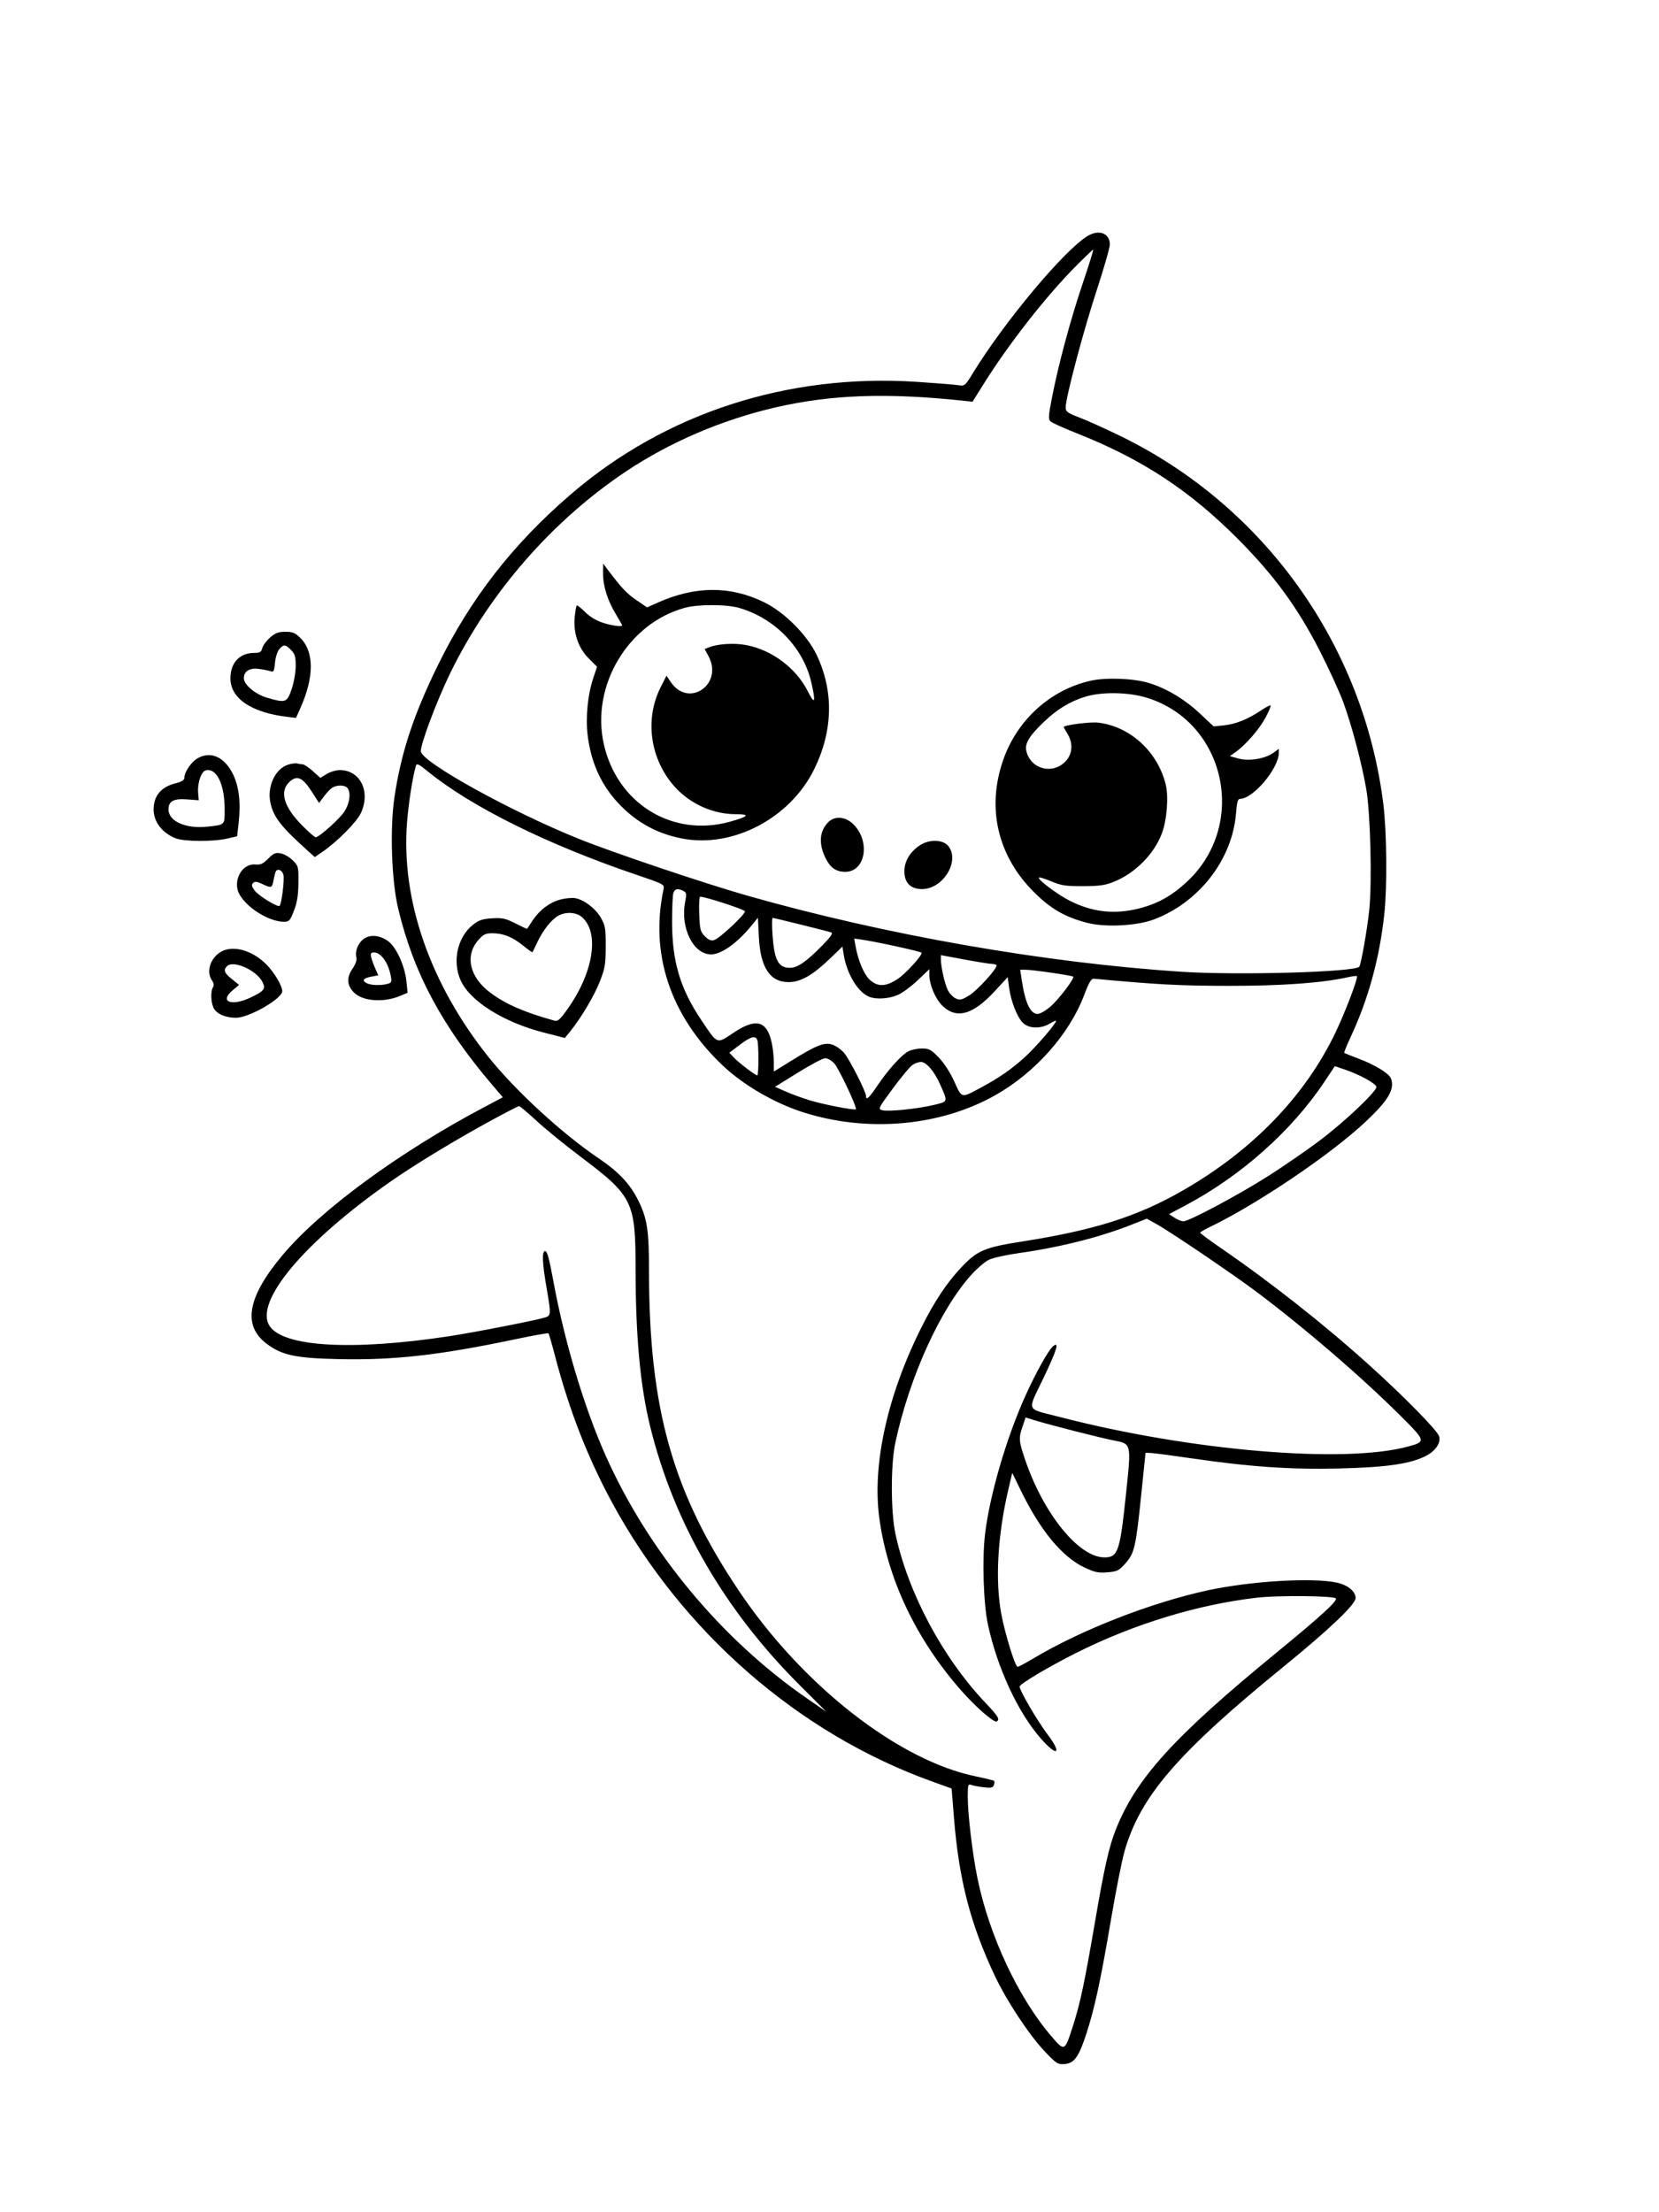 <svg xmlns="http://www.w3.org/2000/svg" width="864" height="1152" viewBox="0 0 864 1152" version="1.1">
	<path d="M 566.347 122.930 C 554.164 130.359, 523.036 167.593, 506.672 194.312 C 502.592 200.972, 502.422 201.111, 499 200.574 C 497.075 200.272, 487.338 199.492, 477.362 198.841 C 410.173 194.457, 346.529 215.115, 297.500 257.222 C 267.132 283.303, 245.100 311.608, 228.008 346.500 C 215.274 372.497, 208.805 392.207, 205.389 415.415 C 203.003 431.629, 203.916 458.626, 207.337 473 C 215.323 506.554, 230.154 534.285, 256.784 565.452 L 261.870 571.404 251.685 576.801 C 207.769 600.073, 167.006 629.994, 147.278 653.439 C 128.896 675.284, 126.170 690.139, 138.792 699.696 C 146.786 705.749, 153.916 707.266, 176.691 707.763 C 205.116 708.383, 228.990 705.687, 268.350 697.410 C 277.618 695.462, 285.402 694.069, 285.648 694.315 C 285.894 694.561, 287.431 699.878, 289.063 706.131 C 296.417 734.297, 306.005 758.925, 318.794 782.500 C 355.336 849.859, 415.696 902.522, 485.052 927.557 L 495.605 931.366 496.816 946.585 C 499.376 978.744, 505.417 1002.084, 518.147 1029 C 524.403 1042.226, 536.188 1060.001, 544.376 1068.560 C 550.267 1074.717, 550.921 1075.120, 554.554 1074.820 C 559.557 1074.408, 561.953 1070.974, 565.951 1058.493 C 570.220 1045.167, 573.251 1031.073, 578.523 1000.039 C 581.088 984.935, 584.290 968.735, 585.639 964.039 C 593.881 935.327, 613.313 912.817, 669 867.471 C 692.337 848.468, 706 835.435, 706 832.179 C 706 828.691, 701.919 825.363, 696.114 824.118 C 683.495 821.412, 651.229 823.349, 629.040 828.146 C 599.642 834.501, 563.403 848.612, 538.667 863.337 C 534.359 865.902, 530.443 868, 529.964 868 C 528.704 868, 523.423 850.913, 521.481 840.552 C 518.215 823.118, 519.534 799.613, 525.120 775.746 L 527.169 766.992 531.639 776.176 C 541.782 797.016, 553.168 810.779, 564.804 816.266 C 570.131 818.779, 571.982 819.166, 576.756 818.770 C 581.874 818.346, 582.752 817.910, 586.108 814.129 C 590.825 808.813, 591.537 805.731, 594.333 778.500 L 596.593 756.500 599.547 756.646 C 601.171 756.726, 610.375 757.940, 620 759.344 C 651.002 763.865, 671.946 765.312, 697.500 764.700 C 722.702 764.097, 735.278 762.203, 743.235 757.813 C 747.890 755.246, 750.490 751.121, 749.474 747.917 C 748.495 744.834, 731.501 727.506, 713.500 711.236 C 689.784 689.802, 662.376 668.183, 635.232 649.500 C 629.638 645.650, 625.048 642.252, 625.031 641.949 C 625.014 641.646, 627.138 640.372, 629.750 639.118 C 654.515 627.226, 693.020 601.232, 711.191 584.139 C 723.155 572.883, 726.519 567.122, 724.380 561.547 C 723.409 559.018, 716.212 554.589, 708 551.466 C 703.875 549.898, 700.315 548.479, 700.089 548.313 C 699.864 548.148, 701.310 544.522, 703.304 540.256 C 712.654 520.250, 718.503 498.903, 720.965 475.789 C 722.478 461.591, 722.229 433.298, 720.464 418.970 C 710.257 336.075, 658.513 263.571, 583.500 227.054 C 575.800 223.306, 566.237 218.989, 562.250 217.461 C 555.820 214.998, 555 214.390, 555 212.083 C 555 207.109, 564.206 172.369, 571.082 151.397 C 574.887 139.791, 578 128.948, 578 127.302 C 578 121.432, 572.307 119.296, 566.347 122.930 M 560.644 138.250 C 544.845 154.120, 525.329 179.052, 511.976 200.424 L 506.500 209.188 501 208.609 C 461.577 204.462, 432.749 205.507, 404 212.127 C 376.133 218.543, 348.907 230.195, 325.962 245.526 C 287.562 271.181, 254.846 308.726, 234.489 350.500 C 227.357 365.135, 218.739 388.170, 219.197 391.370 C 220.026 397.149, 266.845 422.981, 301.918 437.010 C 320.100 444.282, 366.962 460.063, 389.144 466.384 C 461.050 486.871, 544.380 501.457, 615.848 506.066 C 644.799 507.932, 705.089 506.226, 707.870 503.461 C 708.765 502.572, 712.024 484.164, 713.091 473.975 C 714.606 459.507, 713.733 423.775, 711.552 411 C 709.270 397.630, 703.882 377.270, 699.510 365.500 C 697.467 360, 692.004 348.075, 687.369 339 C 675.856 316.457, 663.693 299.798, 645 280.973 C 619.526 255.317, 594.735 239.047, 560.500 225.513 C 553.900 222.904, 547.869 220.174, 547.097 219.447 C 545.896 218.314, 546.013 216.499, 547.911 206.812 C 551.334 189.336, 557.571 166.217, 563.978 147.250 C 567.184 137.762, 569.592 130, 569.332 130 C 569.071 130, 565.161 133.713, 560.644 138.250 M 314.056 298.346 C 313.981 304.850, 316.322 312.492, 320.530 319.479 C 322.438 322.649, 324 325.413, 324 325.621 C 324 326.549, 318.777 325.854, 313.890 324.276 C 310.543 323.195, 307.111 321.111, 304.692 318.692 C 302.570 316.570, 300.618 315.048, 300.355 315.311 C 300.092 315.574, 299.625 318.233, 299.317 321.220 C 298.466 329.461, 301.126 337.390, 306.568 342.831 L 310.950 347.213 309.031 352.909 C 306.067 361.707, 304.890 373.677, 306.067 383.062 C 308.043 398.820, 314.311 411.333, 325.385 421.625 C 333.802 429.449, 343.467 434.340, 355 436.613 C 381.537 441.843, 411.494 426.179, 424.064 400.500 C 433.869 380.470, 434.293 359.879, 425.289 341 C 420.347 330.637, 408.540 318.800, 398 313.642 C 380.404 305.031, 362.275 305.061, 342.724 313.734 L 336.948 316.297 331.314 312.416 C 326.260 308.936, 323.780 306.290, 316.306 296.403 L 314.111 293.500 314.056 298.346 M 356.568 316.532 C 327.066 324.628, 307.715 357.146, 314.432 387.338 C 321.342 418.397, 350.097 436.195, 380.020 427.935 C 389.946 425.195, 390.939 424, 383.289 424 C 371.384 424, 359.531 418.702, 351.463 409.776 C 338.582 395.524, 335.600 374.641, 344.053 357.894 L 347.102 351.855 349.331 355.163 C 358.587 368.898, 376.857 356.399, 368.987 341.715 L 366.975 337.960 369.548 336.982 C 374.132 335.239, 382.357 334.768, 388.500 335.898 C 401.932 338.367, 414.672 347.914, 420.740 360.059 C 424.411 367.406, 424.977 365.771, 422.460 355.093 C 418.221 337.109, 403.577 322.032, 385.068 316.595 C 378.447 314.651, 363.545 314.618, 356.568 316.532 M 140.640 332.011 C 138.754 333.667, 136.930 336.142, 136.587 337.511 C 136.069 339.575, 135.359 340, 132.431 340 C 124.769 340, 120 345.104, 120 353.302 C 120 363.727, 131.054 371.146, 149.842 373.330 L 154.183 373.834 156.543 368.498 C 163.653 352.421, 163.637 339.437, 156.497 332.297 C 153.731 329.531, 152.465 329, 148.635 329 C 144.985 329, 143.382 329.604, 140.640 332.011 M 145.509 337.990 C 144.481 339.126, 143.498 342.164, 143.219 345.071 C 142.772 349.724, 142.548 350.102, 140.615 349.460 C 139.452 349.073, 136.659 348.547, 134.409 348.290 C 129.850 347.771, 127 349.648, 127 353.171 C 127 356.561, 132.966 361.557, 139.163 363.359 C 148.813 366.164, 149.507 365.917, 151.908 358.806 C 153.087 355.317, 154 350.056, 154 346.760 C 154 341.881, 153.592 340.501, 151.545 338.455 C 148.573 335.483, 147.830 335.425, 145.509 337.990 M 568 354.487 C 547.015 359.214, 529.702 374.902, 522.447 395.765 C 513.745 420.786, 519.537 445.681, 538.445 464.530 C 547.205 473.263, 554.572 477.529, 566.085 480.535 C 575.626 483.025, 592.231 482.162, 601.197 478.709 C 610.417 475.158, 618.404 469.844, 625.500 462.540 C 636.068 451.662, 642.664 437.482, 643.733 423.344 C 644.161 417.688, 644.638 416, 645.806 416 C 652.632 416, 666 400.113, 666 392.002 L 666 389.940 663.250 391.972 C 659.005 395.107, 650.465 396.529, 645 395.010 L 640.500 393.759 643.500 391.629 C 648.743 387.908, 655.875 379.694, 659.085 373.680 C 660.794 370.478, 661.978 367.645, 661.716 367.383 C 661.454 367.121, 659.189 368.290, 656.683 369.981 C 649.995 374.495, 643.553 377.087, 637.465 377.716 L 632.079 378.272 624.611 371.297 C 616.734 363.941, 607.146 358.272, 598 355.564 C 590.080 353.219, 575.890 352.709, 568 354.487 M 564.798 362.931 C 556.947 365.441, 550.537 369.373, 543.720 375.861 C 536.111 383.102, 533.649 387.127, 534.489 390.951 C 536.655 400.810, 548.873 403.694, 555.436 395.894 C 558.597 392.137, 558.814 386.847, 555.996 382.226 C 554.898 380.425, 554 378.788, 554 378.589 C 554 377.585, 567.779 375.814, 571.846 376.295 C 588.504 378.268, 602.762 391.256, 607.075 408.385 C 608.678 414.749, 607.728 427.094, 605.104 434 C 600.975 444.868, 591.146 454.744, 580 459.225 C 575.568 461.007, 572.462 461.442, 564 461.466 C 554.870 461.492, 552.685 461.152, 547.250 458.864 C 543.813 457.417, 541 456.620, 541 457.093 C 541 458.543, 551.060 466.002, 557.188 469.095 C 569.021 475.068, 580.543 476.314, 593.443 473.015 C 603.092 470.547, 610.421 466.414, 618.358 458.966 C 649.863 429.399, 638.393 376.382, 597.698 363.475 C 587.850 360.351, 573.603 360.115, 564.798 362.931 M 103.077 394.773 C 99.660 396.651, 96 402, 96 405.116 C 96 406.246, 94.511 407.137, 91.250 407.956 C 83.888 409.807, 80 414.487, 80 421.500 C 80 427.885, 84.242 433.532, 91.232 436.452 C 95.653 438.300, 110.909 438.409, 118.500 436.648 L 123.500 435.488 124.328 427.994 C 125.467 417.683, 124.393 409.116, 121.173 402.824 C 116.721 394.126, 109.832 391.061, 103.077 394.773 M 150.333 398.098 C 143.355 400.116, 138.897 409.660, 140.888 418.317 C 142.593 425.730, 146.447 430.610, 160.719 443.425 L 163.938 446.315 168.182 443.407 C 175.625 438.309, 185.737 428.091, 187.904 423.480 C 193.158 412.303, 187.696 401.052, 177 401.018 C 175.075 401.012, 171.998 401.923, 170.163 403.042 L 166.827 405.076 162.910 401.538 C 160.757 399.592, 158.357 398, 157.579 398 C 156.800 398, 155.564 397.816, 154.832 397.591 C 154.099 397.366, 152.075 397.595, 150.333 398.098 M 216.610 398.784 C 214.913 404.567, 212.845 417.656, 212.007 427.920 C 208.703 468.350, 223.935 512.328, 254.461 550.500 C 268.482 568.033, 292.833 590.409, 311.836 603.223 C 322.205 610.215, 328.221 616.642, 332.475 625.271 C 337.074 634.601, 337.986 640.668, 337.998 662 C 338.036 733.613, 350.232 776.929, 384.877 828.500 C 417.906 877.665, 467.892 916.783, 508.253 925.052 C 513.186 926.063, 517.453 927.120, 517.735 927.402 C 518.017 927.683, 517.957 928.670, 517.602 929.594 C 517.078 930.959, 516.072 931.168, 512.229 930.708 C 509.628 930.397, 506.712 929.837, 505.750 929.464 C 504.187 928.859, 504 929.521, 504 935.649 C 504 944.807, 506.492 965.654, 509.096 978.280 C 515.239 1008.063, 530.313 1040.247, 547.530 1060.342 C 554.491 1068.467, 554.480 1068.473, 558.929 1054.524 C 562.670 1042.792, 564.890 1032.252, 570.410 1000 C 575.073 972.756, 577.555 961.739, 581.005 952.986 C 591.593 926.126, 611.289 904.420, 664.973 860.450 C 687.868 841.697, 696.816 833.504, 695.668 832.342 C 694.314 830.970, 665.627 830.717, 654.649 831.980 C 623.923 835.515, 590.662 845.648, 560.879 860.546 C 546.490 867.744, 531 876.933, 531 878.272 C 531 880.345, 540.202 896.096, 545.494 903.081 C 553.319 913.411, 550.733 915.184, 542.118 905.396 C 530.188 891.844, 519.439 868.716, 514.510 846 C 512.211 835.403, 511.448 812.237, 512.969 799.200 C 515.341 778.871, 524.031 748.997, 533.999 726.904 C 539.362 715.019, 546.024 703.055, 548.358 701.118 C 551.867 698.205, 550.513 702.771, 543.520 717.426 C 534.827 735.642, 533.812 733.190, 552 737.908 C 619.766 755.488, 699.994 762.301, 733.233 753.299 C 742.729 750.727, 742.679 750.520, 729.352 737.247 C 708.753 716.732, 680.066 692.033, 654.498 672.797 C 642.523 663.789, 609.574 641.459, 602.367 637.468 L 597.233 634.625 589.367 637.731 C 572.668 644.325, 552.132 649.498, 530.500 652.562 C 523.900 653.497, 516.881 655.077, 514.903 656.073 C 512.925 657.069, 508.995 660.414, 506.169 663.505 C 489.804 681.412, 473.630 717.006, 466.289 751.273 C 463.819 762.800, 463.871 787.360, 466.389 799 C 473.016 829.629, 490.897 863.136, 513.190 886.698 C 519.915 893.806, 520.855 895.353, 519.107 896.434 C 517.723 897.289, 508.113 888.907, 500.424 880.138 C 476.956 853.375, 462.159 822.102, 457.911 790.289 C 454.225 762.673, 462.119 726.835, 479.624 691.719 C 486.473 677.981, 492.883 668.268, 500.412 660.219 C 508.790 651.262, 512.664 649.582, 531.845 646.585 C 569.876 640.643, 592.253 633.561, 615.969 619.962 C 652.283 599.139, 679.776 570.691, 695.546 537.619 C 700.741 526.725, 707.427 509.093, 706.655 508.322 C 706.441 508.108, 704.293 508.371, 701.883 508.907 C 688.503 511.885, 667.629 513.393, 640 513.378 C 614.792 513.365, 602.650 512.724, 569.703 509.667 C 568.315 509.538, 567.149 511.500, 564.575 518.293 C 556.872 538.621, 539.020 558.686, 518.226 570.387 C 489.632 586.479, 452.021 589.858, 418.648 579.333 C 403.405 574.526, 387.053 565.025, 376.153 554.640 C 349.089 528.859, 338.381 496.763, 345.578 463 C 346.093 460.584, 345.627 460.336, 331.805 455.656 C 285.303 439.910, 245.447 420.186, 222.806 401.714 C 218.077 397.855, 217.028 397.359, 216.610 398.784 M 104.362 404.675 C 103.518 406.697, 102.978 410.236, 103.163 412.541 L 103.500 416.730 97.500 416.277 C 90.426 415.744, 87.750 417.183, 87.750 421.522 C 87.750 427.667, 96.766 431.686, 107.881 430.496 C 117.293 429.488, 117 429.775, 117 421.552 C 117 409.426, 113.430 401, 108.294 401 C 106.479 401, 105.525 401.891, 104.362 404.675 M 150.455 407.455 C 145.520 412.389, 147.943 420.319, 157.265 429.750 C 160.662 433.188, 163.860 436, 164.370 436 C 166.161 436, 176.529 426.773, 179.250 422.757 C 182.188 418.421, 182.939 412.339, 180.800 410.200 C 179.198 408.598, 174.938 408.731, 172.663 410.456 C 171.652 411.222, 169.777 413.269, 168.496 415.006 L 166.166 418.163 162.636 412.645 C 157.494 404.606, 154.555 403.354, 150.455 407.455 M 431.150 428.340 C 426.644 433.137, 426.285 439.629, 430.109 447.184 C 432.530 451.968, 435.545 454, 440.223 454 C 450.698 454, 453.427 438.227, 444.497 429.297 C 440.303 425.103, 434.577 424.692, 431.150 428.340 M 478.922 440.274 C 473.862 443.683, 471 448.532, 471 453.693 C 471 459.740, 474.229 463.003, 480.205 462.993 C 491.126 462.977, 500.056 448.426, 493.927 440.635 C 491.140 437.092, 483.902 436.918, 478.922 440.274 M 139.682 447.129 C 136.994 449.827, 135.670 450.436, 133.052 450.178 C 127.170 449.600, 122.357 456.055, 123.626 462.819 C 125.026 470.283, 138.792 480, 147.966 480 C 150.559 480, 151.086 479.409, 153.088 474.250 C 154.745 469.980, 155.343 466.254, 155.410 459.774 C 155.497 451.360, 155.393 450.942, 152.500 448.047 C 150.850 446.397, 148.047 444.756, 146.271 444.402 C 143.502 443.850, 142.563 444.239, 139.682 447.129 M 143.650 453.758 C 143.392 454.174, 142.866 456.199, 142.479 458.258 C 141.680 462.521, 141.379 462.625, 136.524 460.310 C 133.789 459.006, 132.709 458.891, 131.793 459.807 C 130.876 460.724, 131.068 461.623, 132.631 463.747 C 134.641 466.479, 144.690 472.643, 145.619 471.714 C 146.665 470.668, 148.227 458.041, 147.613 455.595 C 147.001 453.155, 144.686 452.082, 143.650 453.758 M 350.630 465.250 C 350.299 466.488, 350.021 473.031, 350.014 479.792 C 349.991 500.500, 354.144 514.610, 365.074 530.950 C 373.837 544.051, 373.138 543.760, 381.825 537.922 C 393.702 529.941, 399.421 531.411, 401.926 543.090 C 402.517 545.845, 403 550.329, 403 553.056 L 403 558.013 411.975 552.461 C 425.390 544.163, 429.318 542.620, 433.507 544.002 C 435.392 544.624, 438.142 546.566, 439.618 548.317 C 442.473 551.702, 451 568.455, 451 570.677 C 451 573.247, 452.549 571.864, 456.900 565.409 C 462.568 557.002, 469.502 549.309, 473.080 547.458 C 474.632 546.656, 477.806 546, 480.134 546 C 483.876 546, 484.900 546.552, 488.953 550.757 C 491.742 553.651, 494.901 558.542, 497.017 563.246 C 500.997 572.089, 500.475 571.976, 511 566.284 C 520.555 561.117, 526.771 556.804, 533.695 550.538 C 539.315 545.452, 550 533.057, 550 531.623 C 550 531.296, 548.538 531.921, 546.750 533.011 C 541.915 535.959, 535.534 535.679, 532.481 532.385 C 529.499 529.168, 526.477 521.267, 525.514 514.176 L 524.792 508.851 518.026 516.194 C 506.613 528.580, 497.965 530.899, 490.611 523.544 C 487.061 519.995, 484 512.643, 484 507.670 L 484 504.696 478.043 510.377 C 474.767 513.502, 470.155 516.936, 467.793 518.008 C 463.217 520.085, 456.628 520.569, 452.792 519.111 C 446.843 516.849, 441.020 507.232, 439.377 496.954 L 438.733 492.930 432.117 499.293 C 423.307 507.765, 417.067 511.340, 410.930 511.430 C 401.083 511.574, 395.981 503.917, 395.206 487.832 L 394.727 477.876 391.642 481.688 C 384.088 491.021, 375.744 497.004, 370.290 496.996 C 361.055 496.984, 354.206 483.115, 356.820 469.719 C 357.633 465.554, 357.520 464.814, 355.942 463.969 C 353.035 462.413, 351.277 462.837, 350.630 465.250 M 291.954 468.400 C 286.308 469.874, 281.092 473.774, 277.401 479.282 C 275.846 481.602, 274.541 483.591, 274.500 483.703 C 274.460 483.815, 271.744 482.541, 268.464 480.873 C 263.309 478.251, 261.657 477.890, 256.287 478.215 C 251.216 478.521, 249.379 479.142, 246.287 481.596 C 238.255 487.972, 235.468 500.488, 239.868 510.434 C 244.680 521.313, 262.326 532.396, 283.354 537.746 L 294.175 540.500 296.638 537.500 C 302.277 530.632, 309.232 519.036, 312.217 511.525 C 315.072 504.341, 315.411 502.399, 315.453 493 C 315.495 483.606, 315.237 482.031, 313 478.044 C 310.245 473.134, 304.149 468.465, 299.500 467.704 C 297.850 467.434, 294.454 467.748, 291.954 468.400 M 364.151 475.978 C 364.467 484.101, 364.751 485.207, 367.129 487.584 C 369.165 489.620, 370.291 490.042, 372.127 489.460 C 374.816 488.606, 388.002 476.247, 387.996 474.586 C 387.992 473.668, 367.181 466.879, 364.651 466.970 C 364.183 466.986, 363.958 471.040, 364.151 475.978 M 291.120 476.662 C 287.363 478.567, 282.886 484.170, 279.663 491 C 278.495 493.475, 277.443 495.663, 277.325 495.862 C 277.206 496.061, 275.138 494.608, 272.728 492.633 C 267.107 488.027, 262.189 486, 256.636 486 C 252.832 486, 251.776 486.491, 249.153 489.479 C 241.968 497.662, 244.492 508.823, 255.365 516.944 C 263.374 522.926, 272.960 527.110, 288.670 531.480 C 290.474 531.982, 291.614 530.998, 295.443 525.632 C 308.994 506.642, 312.348 485.960, 303.217 477.696 C 300.338 475.091, 295.101 474.643, 291.120 476.662 M 402.331 486.885 C 403.268 500.088, 405.346 504, 411.421 504 C 415.339 504, 420.104 500.681, 428.431 492.151 C 432.589 487.892, 433.934 485.926, 432.931 485.572 C 430.910 484.860, 403.250 478, 402.401 478 C 402.016 478, 401.984 481.998, 402.331 486.885 M 189.772 488.694 C 186.675 490.672, 184.751 495.161, 185.582 498.469 C 185.949 499.935, 185.233 502.042, 183.496 504.601 C 180.453 509.085, 180.667 512.952, 184.162 516.673 C 188.590 521.385, 199.636 522.268, 208.393 518.609 L 212.283 516.984 211.634 510.775 C 210.813 502.914, 206.281 493.048, 202.136 490.097 C 197.877 487.064, 193.160 486.529, 189.772 488.694 M 445.553 492.633 C 446.900 500.212, 449.987 507.511, 453.003 510.250 C 457.119 513.987, 461.350 513.866, 467.436 509.835 C 471.651 507.043, 480.004 497.949, 479.997 496.160 C 479.995 495.546, 455.621 490.226, 448.183 489.216 L 444.865 488.765 445.553 492.633 M 114.567 495.946 C 109.291 499.425, 107.367 506.224, 110.425 510.590 C 111.354 511.916, 111.533 513.125, 110.940 514.062 C 109.497 516.344, 109.854 522.847, 111.566 525.460 C 113.386 528.239, 117.785 530, 122.899 529.999 C 129.695 529.998, 147 520.054, 147 516.151 C 147 513.491, 143.135 506.848, 139.152 502.664 C 131.593 494.722, 120.869 491.792, 114.567 495.946 M 193.259 498.250 C 193.530 499.488, 194.480 502.168, 195.371 504.206 L 196.990 507.911 193.484 508.569 C 189.201 509.372, 188.300 510.555, 190.906 511.950 C 193.087 513.117, 198.258 513.305, 201.835 512.347 C 203.908 511.793, 204.095 511.320, 203.499 508.146 C 202.221 501.329, 198.409 496, 194.812 496 C 193.212 496, 192.874 496.490, 193.259 498.250 M 490 499.554 C 490 503.387, 491.928 512.046, 493.536 515.435 C 494.394 517.243, 496.269 519.257, 497.702 519.910 C 499.980 520.948, 500.885 520.741, 504.885 518.267 C 509.018 515.712, 519 504.773, 519 502.800 C 519 502.360, 517.987 501.985, 516.750 501.968 C 515.513 501.950, 508.988 500.911, 502.250 499.658 L 490 497.381 490 499.554 M 118.250 503.118 C 116.235 505.185, 116.768 506.618, 120.750 509.842 L 124.500 512.879 121.076 515.766 C 114.099 521.650, 120.508 524.184, 130.460 519.476 C 137.633 516.082, 138.518 514.903, 136.632 511.256 C 133.483 505.166, 121.448 499.838, 118.250 503.118 M 532.181 510.750 C 533.949 522.317, 536.650 528, 540.382 528 C 541.678 528, 544.713 526.244, 547.199 524.056 C 551.587 520.193, 559.745 509.411, 558.910 508.577 C 558.307 507.974, 537.825 505, 534.273 505 L 531.303 505 532.181 510.750 M 385.167 544.154 L 379.833 548.194 382.167 550.688 C 384.680 553.374, 393.373 560, 394.384 560 C 395.182 560, 395.190 543.658, 394.393 541.582 C 393.438 539.093, 390.923 539.794, 385.167 544.154 M 415.570 558.546 L 403.640 565.951 409.113 568.371 C 412.124 569.703, 417.696 571.752, 421.497 572.926 C 428.605 575.122, 445.023 578.310, 445.706 577.627 C 446.513 576.820, 436.867 556.336, 434.455 553.735 C 433.060 552.231, 430.925 551.032, 429.710 551.071 C 428.494 551.110, 422.131 554.473, 415.570 558.546 M 475.100 554.642 C 473.811 555.546, 469.237 561.058, 464.936 566.892 C 457.435 577.066, 457.211 577.526, 459.455 578.136 C 462.583 578.986, 477.855 577.430, 486.281 575.402 C 493.906 573.566, 493.752 574.084, 489.522 564.500 C 486.624 557.936, 482.380 553, 479.634 553 C 478.430 553, 476.390 553.739, 475.100 554.642 M 689.746 563.345 C 672.870 588.705, 646.396 612.289, 617.667 627.557 L 608.835 632.252 611.667 634.119 C 613.225 635.146, 615.305 635.990, 616.290 635.993 C 619.270 636.004, 645.585 621.941, 660.863 612.173 C 668.763 607.122, 680.463 599.061, 686.863 594.261 C 700.313 584.173, 717.465 567.917, 716.809 565.880 C 716.229 564.081, 708.002 559.571, 700.837 557.124 L 695.174 555.190 689.746 563.345 M 255.500 583.640 C 236.708 593.873, 215.804 606.587, 202.888 615.638 C 158.090 647.031, 132.232 678.021, 140.415 690.510 C 147.551 701.402, 183.378 703.476, 233.500 695.898 C 246.186 693.980, 277.511 687.895, 283.500 686.185 C 287.037 685.175, 287.073 684.721, 284.709 671 C 282.388 657.521, 282.144 651.500, 283.918 651.500 C 284.958 651.500, 286.069 655.520, 288.083 666.578 C 293.857 698.275, 304.253 733.014, 315.485 758.147 C 337.784 808.041, 375.580 853.562, 420.433 884.546 L 430.367 891.408 416.400 877.454 C 377.136 838.223, 350.873 792.743, 338.563 742.658 C 333.429 721.771, 331.026 695.774, 331.010 660.960 C 330.994 625.709, 329.614 622.877, 302.500 602.463 C 294.250 596.252, 283.827 587.756, 279.338 583.585 C 274.848 579.413, 270.798 576.004, 270.338 576.008 C 269.877 576.012, 263.200 579.446, 255.500 583.640 M 532.570 742.747 C 530.452 748.965, 530.551 750.299, 533.858 760.062 C 543.419 788.290, 561.833 811, 575.161 811 C 582.267 811, 583.257 808.082, 586.442 777.719 C 589.209 751.350, 589.343 751.910, 579.821 750.059 C 572.940 748.721, 546.342 741.932, 538.820 739.593 L 534.141 738.138 532.570 742.747" stroke="none" fill="black" fill-rule="evenodd"/>
</svg>